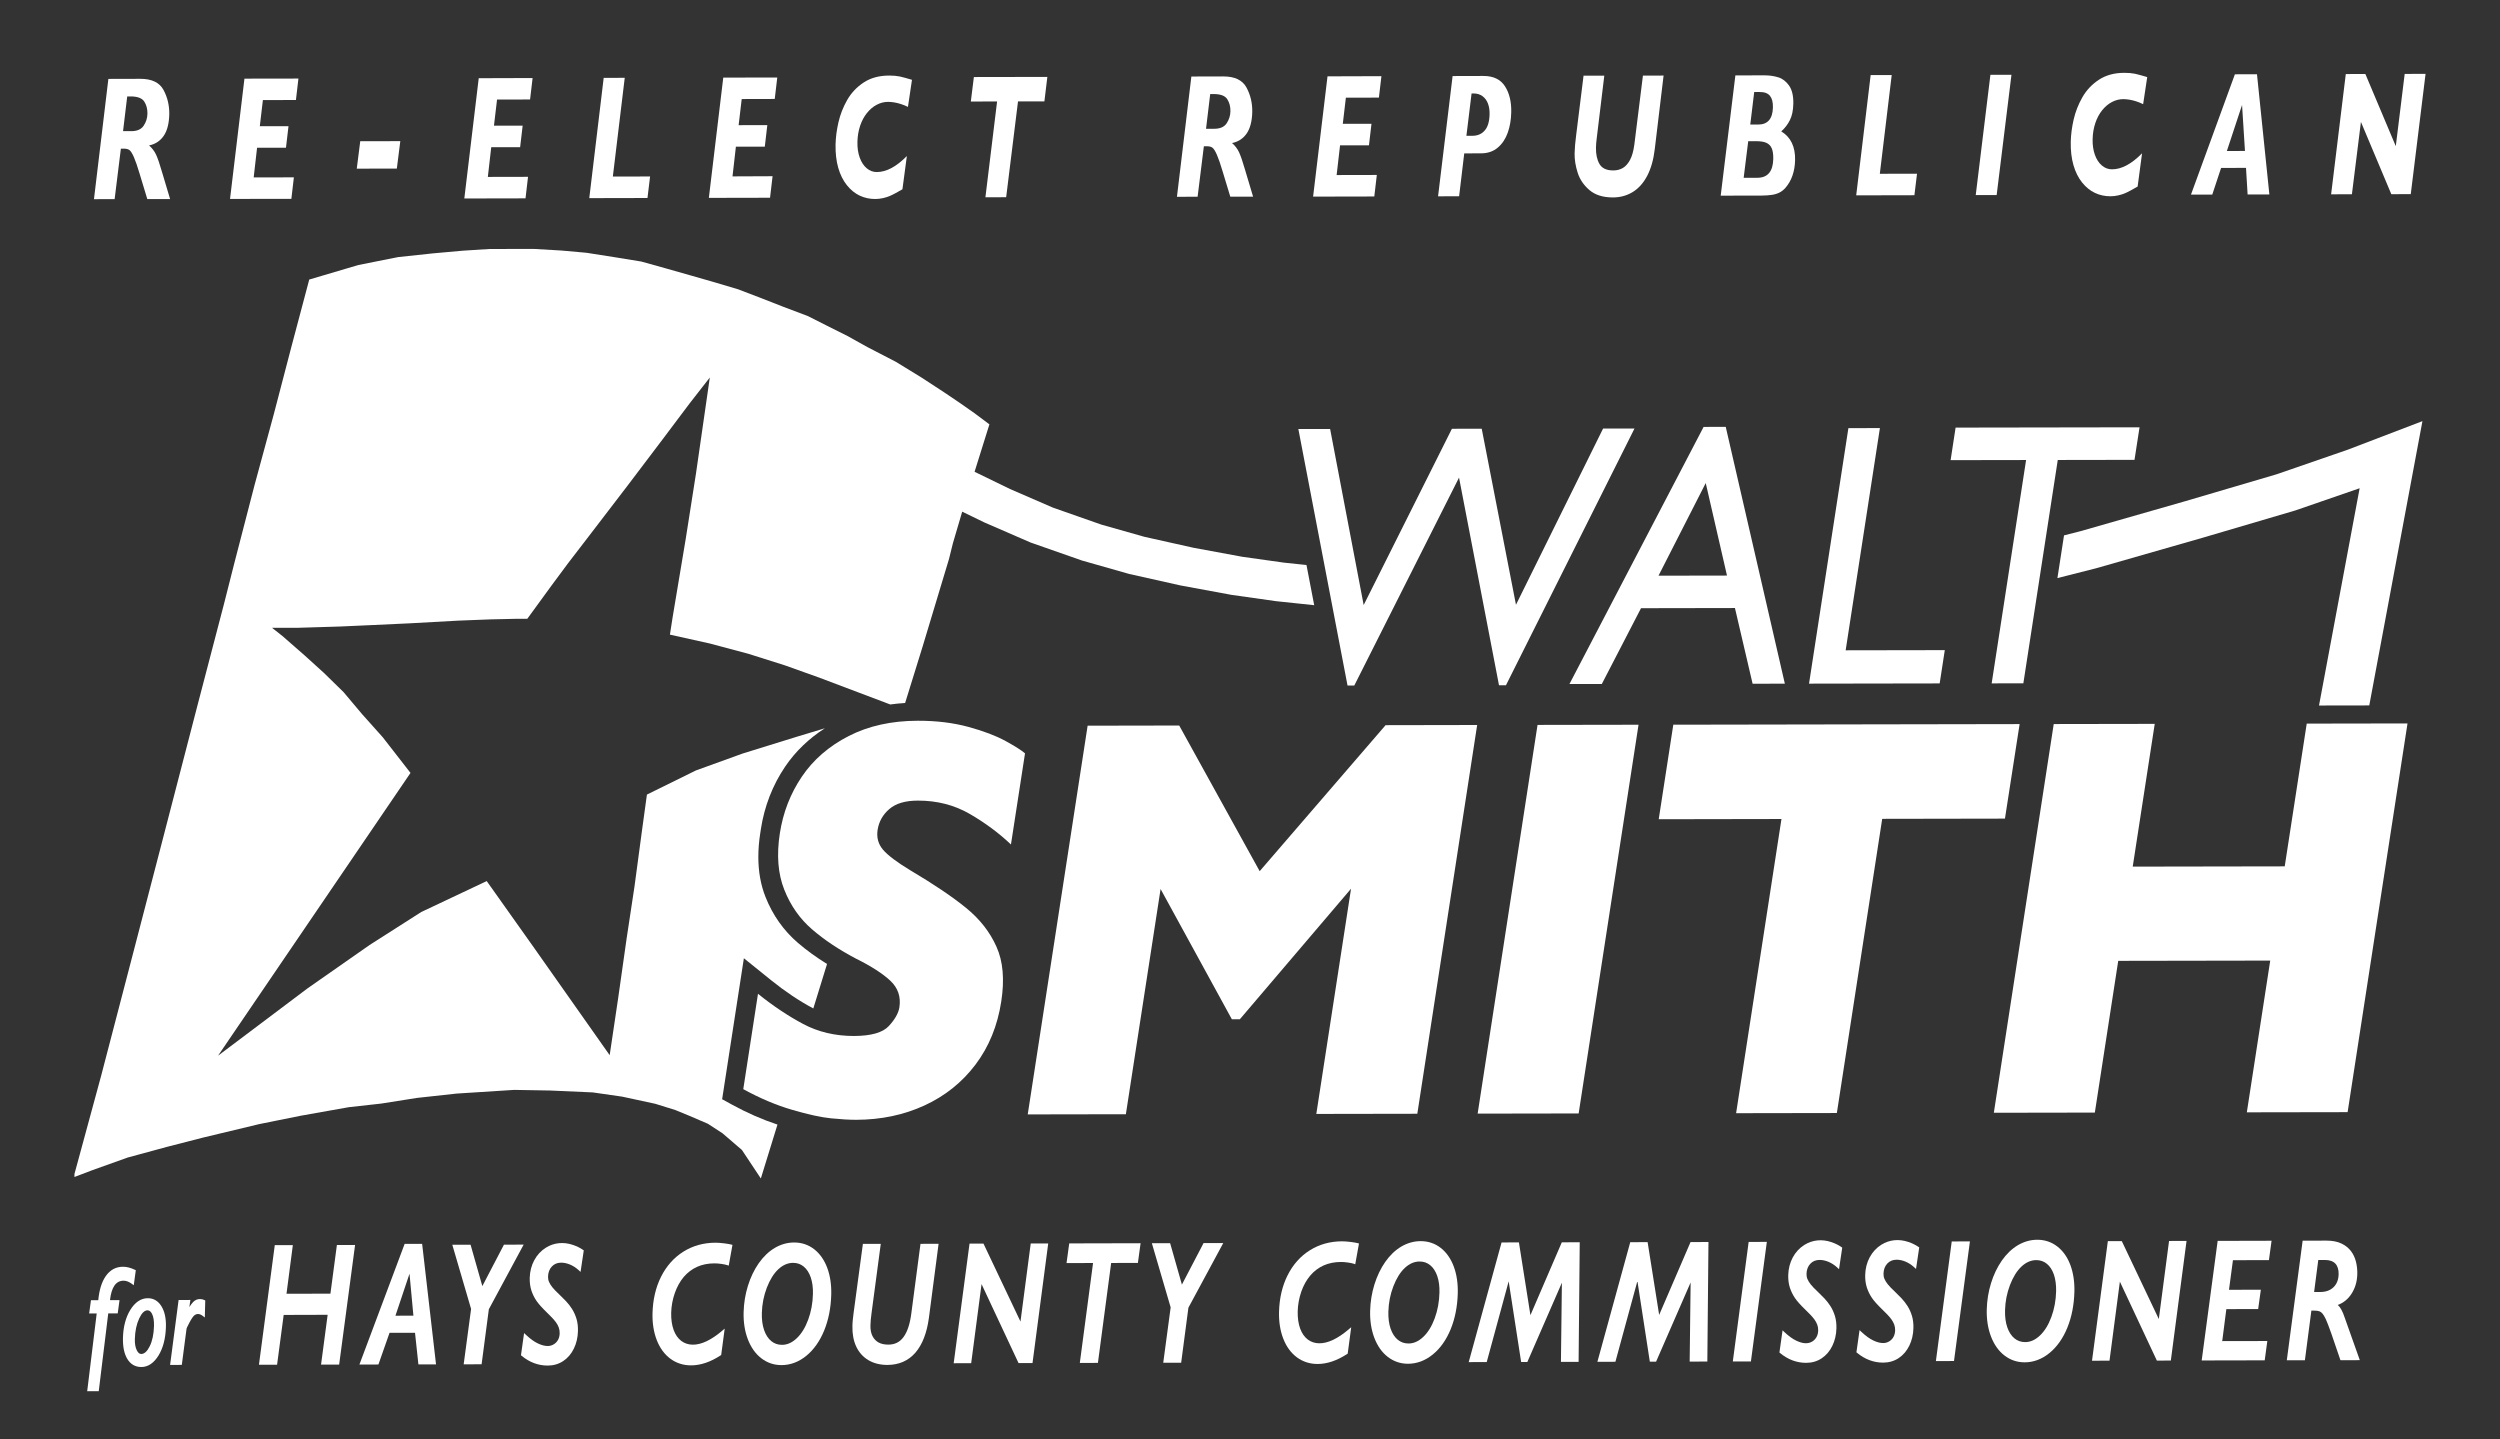 <?xml version="1.0" encoding="UTF-8"?>
<!-- Generator: Adobe Illustrator 26.0.2, SVG Export Plug-In . SVG Version: 6.00 Build 0)  -->
<svg xmlns="http://www.w3.org/2000/svg" xmlns:xlink="http://www.w3.org/1999/xlink" version="1.1" id="Layer_1" x="0px" y="0px" viewBox="0 0 576 331.65" style="enable-background:new 0 0 576 331.65;" xml:space="preserve">
<rect x="0" y="0" width="576" height="331.65" fill="#333333" stroke="none"/>
<style type="text/css">
	.st0{fill:#FFFFFF;}
</style>
<g>
	<g>
		<path class="st0" d="M28.48,295.07c0.6,0,1.23,0.24,1.89,0.72l0.45,0.33l0.47-3.47l-0.22-0.1c-0.98-0.46-1.9-0.7-2.74-0.69    c-1.63,0-2.97,0.73-3.96,2.15c-0.93,1.33-1.51,3.19-1.73,5.55l-1.68,0l-0.42,3.06l1.74,0l-2.19,17.92l2.66-0.01l2.19-17.92l2.18,0    l0.42-3.06l-2.2,0C25.68,296.55,26.71,295.08,28.48,295.07z"></path>
		<path class="st0" d="M34.05,299.11c-1.57,0-2.92,0.91-4.02,2.68c-1.06,1.72-1.63,3.89-1.7,6.43c-0.05,2.07,0.29,3.71,1.01,4.89    c0.75,1.23,1.84,1.85,3.22,1.85c1.56,0,2.89-0.91,3.98-2.68c1.05-1.72,1.62-3.94,1.69-6.6c0.05-1.94-0.3-3.53-1.03-4.71    C36.44,299.73,35.37,299.1,34.05,299.11z M35.48,305.5c-0.05,1.89-0.38,3.47-1,4.71c-0.57,1.16-1.23,1.74-1.94,1.75    c-0.41,0-0.74-0.28-1.03-0.87c-0.32-0.65-0.47-1.52-0.44-2.58c0.05-1.82,0.38-3.41,1-4.74c0.58-1.24,1.22-1.87,1.92-1.87    c0.44,0,0.79,0.29,1.07,0.88C35.37,303.44,35.51,304.36,35.48,305.5z"></path>
		<path class="st0" d="M46.08,299.3c-0.61,0-1.14,0.23-1.59,0.69c-0.24,0.25-0.52,0.63-0.86,1.15l0.23-1.63l-2.71,0.01l-1.96,14.96    l2.7-0.01l1.09-8.34c0.01-0.04,0.06-0.29,0.69-1.46c0.55-1.02,0.9-1.44,1.1-1.6c0.53-0.44,1.2-0.45,1.91,0.09l0.51,0.39l0.1-3.91    l-0.18-0.1C46.8,299.38,46.45,299.3,46.08,299.3z"></path>
		<polygon class="st0" points="76.13,298.06 66.01,298.08 67.47,286.88 63.31,286.88 59.66,314.44 63.84,314.43 65.36,302.96     75.49,302.93 73.97,314.41 78.14,314.4 81.81,286.84 77.62,286.85   "></polygon>
		<path class="st0" d="M93.23,286.59l-10.42,27.8l4.38-0.01l2.56-7.3l5.87-0.01l0.78,7.29l4.06-0.01l-3.2-27.77L93.23,286.59z     M95.25,303.13l-4.14,0.01l3.24-9.68L95.25,303.13z"></path>
		<polygon class="st0" points="116.11,286.77 111.13,296.32 108.42,286.78 104.21,286.79 108.54,301.58 106.83,314.34     110.96,314.33 112.63,301.65 120.65,286.76   "></polygon>
		<path class="st0" d="M132.01,286.83c-2.21-0.75-4.38-0.52-6.23,0.63c-1.13,0.7-2.03,1.68-2.69,2.9c-0.65,1.21-1,2.58-1.04,4.05    c-0.03,1.05,0.1,2,0.36,2.85c0.27,0.84,0.65,1.64,1.14,2.38c0.49,0.73,1.31,1.66,2.43,2.74c0.4,0.4,0.78,0.78,1.16,1.16    c0.36,0.37,0.68,0.75,0.96,1.13c0.27,0.38,0.49,0.78,0.64,1.19c0.15,0.4,0.22,0.85,0.21,1.35c-0.02,0.59-0.15,1.12-0.41,1.55    c-0.26,0.44-0.6,0.77-1.02,1.01c-0.42,0.24-0.85,0.35-1.33,0.35c-0.68,0-1.45-0.2-2.28-0.6c-0.85-0.4-1.75-1.06-2.69-1.94    l-0.47-0.44l-0.72,5.11l0.14,0.12c1.81,1.5,3.84,2.26,6.01,2.26c1.33,0,2.54-0.35,3.58-1.04c1.04-0.69,1.87-1.66,2.46-2.88    c0.59-1.21,0.9-2.56,0.94-4.02c0.03-1.05-0.09-2.01-0.34-2.84c-0.25-0.82-0.59-1.57-1.01-2.24c-0.41-0.66-0.89-1.27-1.4-1.81    c-0.5-0.52-1-1.03-1.51-1.51c-0.78-0.73-1.34-1.31-1.67-1.74c-0.33-0.42-0.58-0.83-0.74-1.21c-0.16-0.37-0.23-0.77-0.22-1.2    c0.02-0.96,0.32-1.75,0.88-2.34c0.56-0.59,1.26-0.88,2.15-0.88c0.66,0,1.34,0.15,2.04,0.44c0.71,0.3,1.37,0.73,1.96,1.27    l0.46,0.42l0.74-4.96l-0.17-0.12C133.65,287.5,132.87,287.12,132.01,286.83z"></path>
		<path class="st0" d="M166.73,286.45c-0.74-0.09-1.38-0.13-1.92-0.13c-2.71,0.01-5.19,0.7-7.36,2.06c-2.17,1.36-3.9,3.3-5.14,5.77    c-1.23,2.46-1.89,5.29-1.97,8.4c-0.06,2.29,0.27,4.38,0.98,6.21c0.72,1.85,1.78,3.29,3.15,4.3c1.38,1.01,2.97,1.52,4.75,1.52    c2.2,0,4.49-0.78,6.81-2.3l0.13-0.08l0.81-6.09l-0.66,0.56c-1.18,1.01-2.36,1.79-3.49,2.34c-2.34,1.12-4.38,1.04-5.84-0.05    c-0.77-0.58-1.37-1.43-1.77-2.53c-0.41-1.12-0.6-2.45-0.57-3.94c0.04-1.57,0.32-3.11,0.84-4.58c0.51-1.45,1.21-2.7,2.07-3.72    c0.86-1,1.89-1.78,3.06-2.31c1.18-0.53,2.51-0.79,3.97-0.8c0.51,0,1.06,0.04,1.66,0.13c0.59,0.09,1.02,0.18,1.29,0.27l0.37,0.13    l0.86-4.79l-0.3-0.08C168.05,286.64,167.47,286.54,166.73,286.45z"></path>
		<path class="st0" d="M187.57,287.81c-1.33-1.03-2.88-1.54-4.6-1.54c-1.57,0-3.07,0.43-4.48,1.26c-1.39,0.83-2.63,2.02-3.69,3.54    c-1.05,1.51-1.89,3.27-2.49,5.22c-0.6,1.94-0.93,3.98-0.98,6.06c-0.06,2.28,0.27,4.37,0.97,6.21c0.71,1.86,1.75,3.34,3.1,4.38    c1.36,1.05,2.93,1.58,4.65,1.58c2.05,0,3.98-0.72,5.72-2.14c1.72-1.4,3.11-3.36,4.12-5.83c1-2.45,1.55-5.23,1.63-8.26    c0.06-2.28-0.25-4.36-0.92-6.17C189.91,290.28,188.89,288.83,187.57,287.81z M187.3,298.13L187.3,298.13    c-0.05,2.11-0.42,4.11-1.1,5.94c-0.67,1.82-1.56,3.26-2.65,4.28c-1.06,1-2.19,1.5-3.37,1.5c-0.96,0-1.77-0.28-2.48-0.86    c-0.71-0.58-1.27-1.44-1.65-2.54c-0.39-1.12-0.56-2.45-0.52-3.94c0.05-2.02,0.44-3.99,1.15-5.84c0.71-1.84,1.61-3.28,2.67-4.26    c1.04-0.96,2.18-1.45,3.37-1.45c0.95,0,1.75,0.28,2.46,0.86c0.71,0.58,1.25,1.43,1.62,2.5    C187.17,295.42,187.34,296.7,187.3,298.13z"></path>
		<path class="st0" d="M209.96,302.67c-0.31,2.38-0.91,4.2-1.79,5.39c-0.86,1.17-2.01,1.74-3.51,1.74c-0.88,0-1.63-0.16-2.23-0.49    c-0.59-0.32-1.06-0.81-1.4-1.46c-0.34-0.65-0.5-1.48-0.48-2.47c0.02-0.81,0.1-1.75,0.25-2.81l2.13-15.99l-4.12,0.01l-2.16,16.06    c-0.11,0.89-0.16,1.36-0.18,1.58c-0.02,0.23-0.04,0.45-0.05,0.66c-0.01,0.21-0.02,0.43-0.02,0.68c-0.04,1.76,0.25,3.34,0.87,4.67    c0.63,1.35,1.58,2.41,2.81,3.14c1.23,0.73,2.71,1.1,4.38,1.1c2.66-0.01,4.83-0.96,6.45-2.83c1.6-1.85,2.64-4.55,3.11-8.02    l2.23-17.06l-4.17,0.01L209.96,302.67z"></path>
		<polygon class="st0" points="235.12,304.49 226.59,286.52 223.38,286.53 219.73,314.09 223.76,314.08 226.15,295.86     234.67,314.05 237.89,314.05 241.51,286.49 237.48,286.5   "></polygon>
		<polygon class="st0" points="245.73,291.01 251.84,291 248.79,314.02 252.96,314.01 256.01,290.99 262.17,290.98 262.79,286.44     246.35,286.48   "></polygon>
		<polygon class="st0" points="272.31,295.97 269.6,286.43 265.39,286.44 269.72,301.22 268.01,313.98 272.14,313.97 273.81,301.29     281.84,286.4 277.3,286.41   "></polygon>
		<path class="st0" d="M311.08,286.13c-0.74-0.09-1.38-0.13-1.92-0.13c-2.71,0.01-5.19,0.7-7.36,2.06c-2.18,1.36-3.9,3.3-5.14,5.77    c-1.23,2.46-1.89,5.29-1.97,8.4c-0.06,2.29,0.27,4.38,0.98,6.21c0.72,1.85,1.78,3.29,3.15,4.3c1.38,1.01,2.98,1.52,4.75,1.52    c2.2,0,4.49-0.78,6.81-2.3l0.13-0.08l0.81-6.09l-0.66,0.56c-1.18,1.01-2.36,1.79-3.49,2.34c-2.34,1.12-4.38,1.05-5.84-0.05    c-0.77-0.58-1.37-1.43-1.77-2.53c-0.41-1.12-0.6-2.45-0.57-3.94c0.04-1.57,0.32-3.11,0.83-4.58c0.51-1.45,1.21-2.7,2.08-3.72    c0.86-1.01,1.89-1.78,3.06-2.31c1.18-0.53,2.51-0.79,3.97-0.8c0.51,0,1.07,0.04,1.66,0.13c0.59,0.09,1.02,0.18,1.29,0.27    l0.37,0.13l0.86-4.79l-0.3-0.08C312.4,286.32,311.82,286.22,311.08,286.13z"></path>
		<path class="st0" d="M331.92,287.5c-1.33-1.03-2.88-1.54-4.6-1.54c-1.57,0-3.07,0.43-4.48,1.26c-1.39,0.83-2.63,2.02-3.69,3.54    c-1.05,1.51-1.89,3.27-2.49,5.21c-0.6,1.94-0.93,3.98-0.98,6.06c-0.06,2.28,0.27,4.37,0.97,6.22c0.71,1.86,1.75,3.34,3.1,4.38    c1.36,1.05,2.93,1.58,4.65,1.58c2.05,0,3.98-0.72,5.72-2.14c1.72-1.4,3.11-3.36,4.12-5.83c1-2.45,1.55-5.23,1.63-8.26    c0.06-2.28-0.25-4.36-0.92-6.17C334.26,289.97,333.24,288.52,331.92,287.5z M331.65,297.82L331.65,297.82    c-0.05,2.11-0.42,4.11-1.1,5.94c-0.67,1.82-1.56,3.26-2.65,4.28c-1.06,1-2.19,1.5-3.37,1.5c-0.96,0-1.77-0.28-2.48-0.86    c-0.71-0.58-1.27-1.44-1.65-2.54c-0.39-1.12-0.56-2.45-0.52-3.94c0.05-2.02,0.44-3.99,1.15-5.84c0.71-1.84,1.61-3.28,2.67-4.26    c1.05-0.96,2.18-1.45,3.37-1.45c0.95,0,1.75,0.28,2.46,0.86c0.71,0.58,1.25,1.43,1.62,2.5    C331.52,295.1,331.69,296.39,331.65,297.82z"></path>
		<polygon class="st0" points="352.61,303.02 349.96,286.25 345.96,286.26 338.39,313.83 342.54,313.82 347.6,295.22 350.47,313.8     351.9,313.8 359.86,295.54 359.64,313.78 363.71,313.77 363.97,286.22 359.84,286.23   "></polygon>
		<polygon class="st0" points="382.27,302.96 379.61,286.19 375.61,286.2 368.04,313.76 372.19,313.75 377.26,295.15 380.12,313.73     381.56,313.73 389.52,295.48 389.3,313.71 393.37,313.7 393.63,286.16 389.5,286.17   "></polygon>
		<polygon class="st0" points="399.24,313.69 403.41,313.68 407.08,286.13 402.89,286.14   "></polygon>
		<path class="st0" d="M421.97,286.19c-2.21-0.75-4.37-0.52-6.23,0.63c-1.13,0.7-2.03,1.68-2.69,2.9c-0.65,1.22-1,2.58-1.04,4.05    c-0.03,1.05,0.1,2.01,0.36,2.85c0.27,0.84,0.65,1.64,1.14,2.38c0.49,0.74,1.29,1.64,2.43,2.74c0.4,0.4,0.78,0.78,1.16,1.16    c0.36,0.37,0.68,0.75,0.96,1.13c0.27,0.38,0.49,0.78,0.64,1.19c0.15,0.4,0.22,0.85,0.21,1.35c-0.02,0.59-0.16,1.12-0.42,1.55    c-0.26,0.44-0.6,0.77-1.02,1.01c-1.01,0.57-2.2,0.43-3.61-0.24c-0.85-0.4-1.75-1.06-2.69-1.94l-0.47-0.44l-0.72,5.11l0.14,0.12    c1.81,1.5,3.84,2.26,6.01,2.26c1.33,0,2.54-0.35,3.58-1.04c1.04-0.69,1.87-1.66,2.46-2.88c0.59-1.21,0.9-2.56,0.94-4.02    c0.03-1.05-0.09-2.01-0.34-2.84c-0.25-0.82-0.59-1.58-1.01-2.24c-0.42-0.66-0.89-1.27-1.4-1.81c-0.49-0.52-1-1.03-1.51-1.51    c-0.78-0.73-1.34-1.31-1.67-1.74c-0.33-0.42-0.58-0.83-0.74-1.21c-0.16-0.37-0.23-0.77-0.22-1.2c0.02-0.96,0.32-1.75,0.88-2.34    c0.56-0.59,1.26-0.88,2.15-0.88c0.66,0,1.34,0.15,2.04,0.44c0.71,0.3,1.37,0.73,1.96,1.27l0.46,0.42l0.74-4.96l-0.17-0.12    C423.61,286.87,422.83,286.48,421.97,286.19z"></path>
		<path class="st0" d="M439.7,286.15c-2.21-0.75-4.38-0.52-6.23,0.63c-1.13,0.7-2.03,1.68-2.69,2.9c-0.65,1.21-1,2.58-1.04,4.05    c-0.03,1.04,0.1,2,0.36,2.85c0.27,0.84,0.65,1.64,1.14,2.38c0.49,0.74,1.29,1.64,2.43,2.74c0.4,0.4,0.78,0.78,1.16,1.16    c0.36,0.37,0.68,0.75,0.96,1.13c0.27,0.38,0.49,0.78,0.64,1.19c0.15,0.4,0.22,0.85,0.21,1.35c-0.02,0.59-0.16,1.12-0.41,1.55    c-0.26,0.44-0.6,0.77-1.02,1.01c-0.42,0.24-0.85,0.35-1.33,0.35c-0.68,0-1.45-0.2-2.28-0.6c-0.85-0.4-1.75-1.06-2.69-1.94    l-0.47-0.44l-0.72,5.11l0.14,0.12c1.81,1.5,3.84,2.26,6.01,2.26c1.33,0,2.54-0.35,3.58-1.04c1.04-0.69,1.87-1.66,2.46-2.88    c0.59-1.21,0.9-2.56,0.94-4.02c0.03-1.06-0.09-2.01-0.34-2.84c-0.25-0.82-0.59-1.58-1.01-2.24c-0.42-0.66-0.89-1.27-1.4-1.81    c-0.5-0.52-1-1.03-1.51-1.51c-0.78-0.73-1.34-1.31-1.67-1.74c-0.33-0.42-0.58-0.83-0.74-1.21c-0.16-0.37-0.23-0.77-0.22-1.2    c0.02-0.96,0.32-1.75,0.88-2.34c0.56-0.59,1.26-0.88,2.15-0.88c0.66,0,1.34,0.15,2.04,0.44c0.71,0.3,1.37,0.73,1.96,1.27    l0.46,0.42l0.74-4.96l-0.17-0.12C441.34,286.83,440.56,286.44,439.7,286.15z"></path>
		<polygon class="st0" points="446.03,313.59 450.2,313.58 453.87,286.02 449.68,286.03   "></polygon>
		<path class="st0" d="M473.99,287.18c-1.33-1.03-2.88-1.54-4.6-1.54c-1.57,0-3.07,0.43-4.48,1.26c-1.39,0.83-2.63,2.02-3.69,3.54    c-1.05,1.51-1.89,3.27-2.49,5.21c-0.6,1.95-0.93,3.98-0.98,6.06c-0.06,2.28,0.27,4.37,0.97,6.21c0.71,1.86,1.75,3.34,3.1,4.38    c1.36,1.05,2.93,1.58,4.65,1.58c2.05,0,3.98-0.72,5.72-2.14c1.72-1.4,3.11-3.36,4.12-5.83c1-2.45,1.55-5.23,1.63-8.26    c0.06-2.28-0.25-4.36-0.92-6.17C476.34,289.65,475.32,288.2,473.99,287.18z M473.73,297.5L473.73,297.5    c-0.05,2.11-0.42,4.11-1.1,5.94c-0.67,1.82-1.56,3.26-2.65,4.28c-1.06,1-2.19,1.5-3.37,1.5c-0.96,0-1.77-0.28-2.48-0.86    c-0.71-0.59-1.27-1.44-1.65-2.54c-0.39-1.12-0.56-2.45-0.52-3.94c0.05-2.02,0.44-3.99,1.15-5.84c0.71-1.84,1.61-3.28,2.67-4.26    c1.04-0.96,2.18-1.45,3.37-1.45c0.95,0,1.75,0.28,2.46,0.86c0.71,0.58,1.25,1.43,1.62,2.5    C473.59,294.79,473.76,296.07,473.73,297.5z"></path>
		<polygon class="st0" points="497.39,303.91 488.95,286.14 488.86,285.95 485.65,285.95 482,313.51 486.03,313.5 488.42,295.29     496.94,313.48 500.16,313.47 503.78,285.91 499.75,285.92   "></polygon>
		<polygon class="st0" points="507.27,313.45 521.79,313.42 522.39,308.97 512,308.99 512.95,301.62 520.28,301.61 520.9,297.15     513.56,297.17 514.47,290.35 522.76,290.33 523.37,285.87 510.95,285.9   "></polygon>
		<path class="st0" d="M540.22,303.58c-0.22-0.7-0.49-1.32-0.78-1.86c-0.23-0.42-0.5-0.77-0.81-1.06c1.27-0.47,2.32-1.31,3.11-2.5    c0.87-1.31,1.33-2.84,1.38-4.54c0.03-0.99-0.07-1.97-0.3-2.9c-0.23-0.94-0.63-1.78-1.18-2.5c-0.56-0.72-1.31-1.31-2.23-1.74    c-0.92-0.43-2.05-0.64-3.38-0.64l-5.5,0.01l-3.65,27.56l4.17-0.01l1.49-11.43l0.74,0c0.47,0,0.85,0.05,1.13,0.16    c0.26,0.1,0.5,0.28,0.71,0.54c0.23,0.29,0.48,0.71,0.74,1.25c0.26,0.56,0.69,1.67,1.27,3.3l2.11,6.17l4.46-0.01L540.22,303.58z     M538.82,293.61c-0.02,0.81-0.2,1.53-0.54,2.14c-0.33,0.59-0.81,1.07-1.43,1.41c-0.63,0.35-1.41,0.52-2.31,0.52l-1.37,0l0.96-7.38    l1.54,0c1.06,0,1.87,0.28,2.4,0.84C538.59,291.7,538.85,292.53,538.82,293.61L538.82,293.61z"></path>
	</g>
	<g>
		<path class="st0" d="M295.88,129.64l-9.67-1.36L275,126.21l-11.33-2.53l-9.92-2.81l-11.2-3.93l-9.84-4.27l-8.17-3.97l3.42-10.93    l-3.44-2.57l-3.44-2.41l-3.57-2.41l-5.19-3.39l-5.9-3.62l-6.55-3.39l-4.6-2.56l-4.67-2.34l-4.47-2.26l-5.77-2.18l-4.8-1.88    l-5.51-2.11l-5.83-1.73l-4.99-1.43l-6.09-1.73l-5.38-1.5l-5.96-0.97l-6.67-1.05l-5.83-0.52l-6.35-0.37l-10.23,0.02l-6.08,0.39    l-6.92,0.62l-7.96,0.85l-9.19,1.83l-11.32,3.35L67.1,80.04l-4.03,15.44l-4.42,16.27l-4.74,18.31l-2.3,9.08l-6.15,23.53L37,195.28    l-6.85,26.33l-6.85,26.26l-6.15,22.63l0,0.68l4.2-1.6l8.08-2.89l8.99-2.44l8.28-2.13l13-3.12l9.45-1.91l11.19-1.99l7.51-0.84    l8.22-1.3l9.12-1l13.27-0.85l8.22,0.14l9.91,0.44l6.74,0.97l7.64,1.65l4.6,1.43l3.31,1.36l4.21,1.81l3.37,2.19l4.48,3.85    l4.36,6.57l3.83-12.42c-3.45-1.14-6.96-2.66-10.47-4.59l-2.28-1.25l4.68-30.34l0.33-2.14l6.26,5.05c3.25,2.62,6.53,4.81,9.73,6.51    c0,0,0.01,0,0.01,0l3.16-10.24c-2.49-1.54-4.75-3.18-6.75-4.9c-3.26-2.81-5.77-6.36-7.42-10.52c-1.11-2.78-1.66-5.88-1.66-9.24    c0-1.73,0.14-3.53,0.43-5.39c0.03-0.18,0.06-0.34,0.08-0.5c0.02-0.16,0.04-0.32,0.07-0.5c0.81-5.27,2.7-10.14,5.61-14.44    c2.36-3.48,5.43-6.43,9.14-8.82l-6.45,1.95l-12.49,3.87l-10.77,3.9l-11.29,5.56l-1.17,8.53l-1.69,12.62l-1.82,12.03l-1.95,13.75    l-1.95,13.11l-17.56-24.93L112.14,203l-15.09,7.13l-11.9,7.6l-14.28,9.98l-20.63,15.52l44.34-65.15l-6.38-8.2l-4.79-5.36    l-4.25-5.05l-4.52-4.42l-4.52-4.1l-5.05-4.41l-2.39-1.89l6.1-0.01l9.56-0.29l7.34-0.33l8.81-0.41l11-0.61l7.4-0.29l5.68-0.13    l2.92-0.01l5.66-7.77l3.8-5.12l3.66-4.76l4.59-5.99l5.33-6.96l8.07-10.66l6.24-8.3l4.7-6.03l-3.18,22.08L158,124.1l-3.03,18.13    l-0.62,3.99l9.26,2.06l8.8,2.35l8.41,2.66l7.92,2.83l16.37,6.19c1.12-0.15,2.26-0.27,3.43-0.34l4.02-12.97l6.09-20.21l0.9-3.63    l2.14-7.27l5.11,2.48l10.63,4.62l11.84,4.15l10.89,3.1l11.84,2.65l11.75,2.17l10.24,1.45l8.8,0.93l-1.78-9.26L295.88,129.64z"></path>
		<polygon class="st0" points="540.87,103.63 524.51,109.28 503.46,115.48 479.36,122.38 475.55,123.35 474.03,133.19     482.98,130.92 507.41,123.92 528.83,117.61 543.66,112.49 534.3,162.55 545.88,162.53 558.13,97.03   "></polygon>
	</g>
	<g>
		<g>
			<path class="st0" d="M230.69,230.74c-0.86,5.6-2.84,10.45-5.94,14.55c-3.1,4.1-7.03,7.24-11.78,9.42     c-4.75,2.18-9.99,3.28-15.7,3.29c-1.6,0-3.54-0.11-5.82-0.34c-2.28-0.23-5.26-0.88-8.94-1.96c-3.68-1.07-7.43-2.66-11.26-4.76     l3.39-21.97c3.47,2.79,6.94,5.11,10.42,6.96c3.48,1.85,7.38,2.76,11.68,2.76c3.97-0.01,6.66-0.78,8.06-2.31     c1.41-1.53,2.21-2.96,2.42-4.3c0.37-2.41-0.32-4.45-2.07-6.1c-1.75-1.65-4.4-3.36-7.95-5.12c-3.91-2.06-7.28-4.3-10.09-6.73     c-2.82-2.43-4.96-5.47-6.41-9.13c-1.46-3.66-1.8-7.99-1.03-12.98c0.74-4.82,2.44-9.19,5.08-13.09c2.64-3.9,6.24-7.02,10.79-9.35     c4.55-2.33,9.85-3.51,15.9-3.52c4.31-0.01,8.21,0.47,11.72,1.43c3.51,0.96,6.35,2.05,8.54,3.25c2.19,1.2,3.68,2.15,4.46,2.83     l-3.24,21c-2.75-2.62-5.91-4.96-9.47-7.03c-3.56-2.06-7.55-3.09-11.97-3.08c-2.9,0-5.09,0.65-6.59,1.95     c-1.5,1.29-2.39,2.89-2.69,4.78c-0.27,1.77,0.14,3.29,1.24,4.58c1.1,1.29,3.18,2.86,6.23,4.71c5.44,3.22,9.74,6.12,12.91,8.7     c3.17,2.58,5.5,5.56,7,8.94C231.11,221.49,231.47,225.7,230.69,230.74z"></path>
		</g>
		<g>
			<path class="st0" d="M326.55,256.61l-23.27,0.04l8-51.89l-25.62,30.08l-1.84,0l-16.42-30.01l-8,51.89l-22.61,0.04l13.8-89.56     l21.1-0.04l18.54,33.56l29.01-33.64l21.1-0.04L326.55,256.61z"></path>
		</g>
		<g>
			<path class="st0" d="M363.72,256.54l-23.27,0.04l13.8-89.56l23.27-0.04L363.72,256.54z"></path>
		</g>
		<g>
			<path class="st0" d="M461.94,188.61l-28.28,0.05l-10.45,67.78L400,256.48l10.45-67.78l-28.28,0.05l3.36-21.78l79.79-0.14     L461.94,188.61z"></path>
		</g>
		<g>
			<path class="st0" d="M540.89,256.24l-23.22,0.04l5.39-34.96l-35.02,0.06l-5.39,34.96l-23.27,0.04l13.8-89.56l23.27-0.04     l-5.07,32.89l35.02-0.06l5.07-32.89l23.22-0.04L540.89,256.24z"></path>
		</g>
	</g>
	<g>
		<g>
			<path class="st0" d="M369.35,98.74l7.24-0.01l-29.62,59.16l-1.6,0l-9.21-47.85l-24.13,47.9l-1.56,0l-11.33-59.09l7.32-0.01     l7.73,40.56l20.33-40.61l6.87-0.01l7.89,40.56L369.35,98.74z"></path>
		</g>
		<g>
			<path class="st0" d="M392.51,98.36l5.1-0.01l13.62,59.17l-7.43,0.01l-4.07-17.44l-21.64,0.04l-9.03,17.46l-7.46,0.01     L392.51,98.36z M397.9,132.61l-4.9-21.31l-10.88,21.34L397.9,132.61z"></path>
		</g>
		<g>
			<path class="st0" d="M425.87,98.64l7.26-0.01l-7.89,51.2l22.84-0.04l-1.18,7.67l-30.1,0.05L425.87,98.64z"></path>
		</g>
		<g>
			<path class="st0" d="M450.57,98.52l42.38-0.07l-1.16,7.5l-17.68,0.03l-7.93,51.46l-7.3,0.01l7.93-51.46l-17.39,0.03L450.57,98.52     z"></path>
		</g>
	</g>
	<g>
		<g>
			<path class="st0" d="M39.19,45.86l-5.25,0.01l-1.75-5.77c-0.51-1.74-0.97-3.05-1.35-3.92c-0.39-0.87-0.73-1.41-1.04-1.62     c-0.3-0.21-0.71-0.31-1.23-0.31l-0.72,0l-1.44,11.63l-4.76,0.01l3.32-27.71l7.34-0.02c2.67-0.01,4.46,0.86,5.38,2.59     c0.92,1.73,1.35,3.6,1.31,5.61c-0.05,2.12-0.48,3.77-1.29,4.95c-0.82,1.18-1.94,1.91-3.37,2.2c0.71,0.61,1.25,1.33,1.63,2.15     c0.38,0.83,0.82,2.11,1.32,3.85L39.19,45.86z M33.97,26.19c0.02-1.07-0.22-1.99-0.73-2.79c-0.51-0.79-1.57-1.19-3.18-1.18     l-0.75,0l-0.96,8l1.9,0c1.34,0,2.29-0.42,2.85-1.26C33.66,28.13,33.95,27.2,33.97,26.19z"></path>
			<path class="st0" d="M68.76,18.1l-0.58,4.94l-7.61,0.02l-0.71,6.02l6.61-0.01l-0.58,4.96l-6.66,0.01l-0.78,6.84l9.26-0.02     l-0.58,4.96L53,45.83l3.32-27.71L68.76,18.1z"></path>
			<path class="st0" d="M92.23,32.52l-0.8,6.32l-9.23,0.02l0.8-6.32L92.23,32.52z"></path>
			<path class="st0" d="M122.71,17.98l-0.58,4.94l-7.61,0.02l-0.71,6.02l6.61-0.01l-0.58,4.96l-6.66,0.01l-0.78,6.84l9.26-0.02     l-0.58,4.96l-14.1,0.03l3.32-27.71L122.71,17.98z"></path>
			<path class="st0" d="M149.78,40.66l-0.6,4.96l-13.41,0.03l3.32-27.71l4.85-0.01l-2.74,22.75L149.78,40.66z"></path>
			<path class="st0" d="M179.08,17.86l-0.58,4.94l-7.61,0.02l-0.71,6.02l6.61-0.01l-0.58,4.96l-6.66,0.01l-0.78,6.84L178,40.6     l-0.58,4.96l-14.1,0.03l3.32-27.71L179.08,17.86z"></path>
			<path class="st0" d="M210.12,18.39l-0.93,6.24c-0.57-0.28-1.12-0.5-1.66-0.67c-0.53-0.17-1.04-0.29-1.53-0.37     c-0.49-0.08-0.95-0.12-1.38-0.12c-0.9,0-1.78,0.22-2.61,0.66c-0.84,0.43-1.59,1.07-2.26,1.9c-0.67,0.83-1.2,1.82-1.58,2.96     c-0.38,1.14-0.59,2.38-0.62,3.71c-0.03,1.33,0.14,2.53,0.52,3.59c0.38,1.06,0.91,1.88,1.61,2.47c0.7,0.59,1.48,0.89,2.34,0.88     c2.21,0,4.51-1.24,6.92-3.69l-1.02,7.66c-0.45,0.27-0.96,0.56-1.53,0.86c-0.57,0.31-1.05,0.55-1.44,0.71     c-0.39,0.17-0.89,0.32-1.48,0.46c-0.6,0.14-1.21,0.21-1.83,0.21c-1.26,0-2.44-0.25-3.55-0.77c-1.11-0.52-2.1-1.32-2.97-2.41     c-0.87-1.09-1.54-2.42-1.99-4c-0.45-1.58-0.66-3.37-0.62-5.38c0.04-1.64,0.26-3.35,0.67-5.13c0.41-1.78,1.08-3.49,2.01-5.12     c0.93-1.63,2.2-2.98,3.81-4.04c1.62-1.06,3.57-1.59,5.87-1.59c0.93,0,1.75,0.07,2.47,0.22C208.07,17.8,208.99,18.04,210.12,18.39     z"></path>
			<path class="st0" d="M241.31,17.72l-0.68,5.64l-6.08,0.01l-2.73,22.07l-4.78,0.01l2.69-22.07l-6.05,0.01l0.7-5.64L241.31,17.72z"></path>
		</g>
		<g>
			<path class="st0" d="M288.71,45.31l-5.25,0.01l-1.75-5.77c-0.51-1.74-0.97-3.05-1.35-3.92c-0.39-0.87-0.73-1.41-1.04-1.62     c-0.3-0.21-0.71-0.31-1.23-0.31l-0.72,0l-1.44,11.63l-4.76,0.01l3.32-27.71l7.34-0.02c2.67-0.01,4.46,0.86,5.38,2.59     c0.92,1.73,1.35,3.6,1.31,5.61c-0.05,2.12-0.48,3.77-1.29,4.95c-0.82,1.18-1.94,1.91-3.37,2.2c0.71,0.61,1.25,1.33,1.63,2.15     c0.38,0.83,0.82,2.11,1.32,3.85L288.71,45.31z M283.49,25.64c0.02-1.07-0.22-1.99-0.73-2.79c-0.51-0.79-1.57-1.19-3.18-1.18     l-0.75,0l-0.96,8l1.9,0c1.34,0,2.29-0.42,2.85-1.26C283.17,27.58,283.47,26.65,283.49,25.64z"></path>
			<path class="st0" d="M318.28,17.55l-0.58,4.94l-7.61,0.02l-0.71,6.02l6.61-0.01l-0.58,4.96l-6.66,0.01l-0.79,6.84l9.26-0.02     l-0.58,4.96l-14.1,0.03l3.32-27.71L318.28,17.55z"></path>
			<path class="st0" d="M348.19,25.9c-0.04,1.69-0.3,3.25-0.8,4.66c-0.5,1.41-1.26,2.56-2.29,3.44c-1.03,0.88-2.31,1.32-3.84,1.33     l-3.9,0.01l-1.18,9.88l-4.85,0.01l3.35-27.71l7.06-0.02c2.32-0.01,3.98,0.78,5,2.37C347.76,21.45,348.25,23.46,348.19,25.9z      M343.2,26.29c0.02-0.91-0.11-1.72-0.38-2.44c-0.27-0.72-0.69-1.28-1.26-1.7c-0.57-0.41-1.26-0.62-2.06-0.62l-0.45,0l-1.19,9.76     l1.34,0c1.23,0,2.19-0.41,2.89-1.24C342.8,29.24,343.17,27.98,343.2,26.29z"></path>
			<path class="st0" d="M383.29,17.41l-2.03,16.93c-0.29,2.45-0.87,4.51-1.75,6.18c-0.88,1.67-2,2.91-3.34,3.73     c-1.35,0.82-2.87,1.24-4.56,1.24c-2.25,0-4.04-0.55-5.37-1.67c-1.32-1.12-2.24-2.45-2.74-4.01c-0.5-1.56-0.74-3.06-0.71-4.5     c0.03-1.19,0.14-2.56,0.35-4.12l1.71-13.75l4.78-0.01l-1.75,14.47c-0.1,0.72-0.15,1.42-0.17,2.1c-0.03,1.51,0.23,2.76,0.8,3.77     c0.57,1,1.64,1.51,3.21,1.5c0.8,0,1.52-0.19,2.16-0.55c0.64-0.37,1.2-0.99,1.67-1.86c0.47-0.87,0.8-2.05,1-3.53l1.98-15.91     L383.29,17.41z"></path>
			<path class="st0" d="M413.59,36.89c-0.06,2.59-0.79,4.71-2.2,6.36c-0.42,0.48-0.88,0.85-1.39,1.11c-0.51,0.26-1.1,0.44-1.76,0.54     c-0.66,0.1-1.46,0.15-2.38,0.16l-9.41,0.02l3.38-27.71l6.76-0.01c1.09,0,2.12,0.15,3.11,0.45c0.99,0.3,1.83,0.95,2.51,1.92     c0.68,0.98,1.01,2.37,0.97,4.18c-0.03,1.53-0.3,2.8-0.8,3.79c-0.5,0.99-1.16,1.85-1.98,2.57     C412.59,31.6,413.66,33.81,413.59,36.89z M408.56,36.62c0.02-1.05-0.1-1.88-0.36-2.47c-0.26-0.59-0.69-1.01-1.27-1.26     c-0.58-0.25-1.38-0.37-2.39-0.36l-1.75,0l-1.05,8.44l3.15-0.01C407.27,40.96,408.5,39.51,408.56,36.62z M408.48,24.75     c0.03-1.19-0.2-2.07-0.68-2.67c-0.48-0.59-1.27-0.89-2.38-0.88l-1.25,0l-0.91,7.5l1.83,0C407.29,28.69,408.42,27.37,408.48,24.75     z"></path>
			<path class="st0" d="M441.68,40.02l-0.6,4.96l-13.41,0.03L431,17.3l4.85-0.01l-2.74,22.75L441.68,40.02z"></path>
			<path class="st0" d="M463.44,17.23l-3.41,27.71l-4.82,0.01l3.38-27.71L463.44,17.23z"></path>
			<path class="st0" d="M494.72,17.76L493.78,24c-0.57-0.28-1.12-0.5-1.66-0.67c-0.53-0.17-1.04-0.29-1.53-0.37     c-0.49-0.08-0.95-0.12-1.38-0.12c-0.9,0-1.78,0.22-2.61,0.66c-0.84,0.43-1.59,1.07-2.26,1.9c-0.67,0.83-1.2,1.82-1.58,2.96     c-0.38,1.14-0.59,2.38-0.62,3.71c-0.03,1.33,0.14,2.53,0.52,3.59c0.38,1.06,0.91,1.88,1.61,2.47c0.7,0.59,1.48,0.89,2.34,0.88     c2.21,0,4.51-1.24,6.92-3.69l-1.02,7.66c-0.45,0.27-0.96,0.56-1.53,0.86c-0.57,0.31-1.05,0.55-1.44,0.71     c-0.39,0.17-0.89,0.32-1.48,0.46c-0.6,0.14-1.21,0.21-1.83,0.21c-1.26,0-2.44-0.25-3.55-0.77c-1.11-0.52-2.1-1.32-2.97-2.41     c-0.87-1.09-1.54-2.42-1.99-4c-0.45-1.58-0.66-3.37-0.62-5.38c0.04-1.64,0.26-3.35,0.67-5.13c0.41-1.78,1.08-3.49,2.01-5.12     c0.93-1.63,2.2-2.98,3.81-4.04c1.62-1.06,3.57-1.59,5.87-1.59c0.93,0,1.75,0.07,2.47,0.22     C492.66,17.17,493.59,17.42,494.72,17.76z"></path>
			<path class="st0" d="M522.86,44.8l-5.01,0.01l-0.37-6.13l-5.74,0.01l-2.03,6.14l-4.91,0.01l10.12-27.72l5.09-0.01L522.86,44.8z      M517.24,34.78l-0.67-10.59l-3.5,10.6L517.24,34.78z"></path>
			<path class="st0" d="M558.85,17.02l-3.41,27.71l-4.48,0.01l-7-16.65l-2.08,16.67l-4.79,0.01l3.38-27.71l4.51-0.01l7.01,16.63     l2.05-16.65L558.85,17.02z"></path>
		</g>
	</g>
</g>
</svg>
